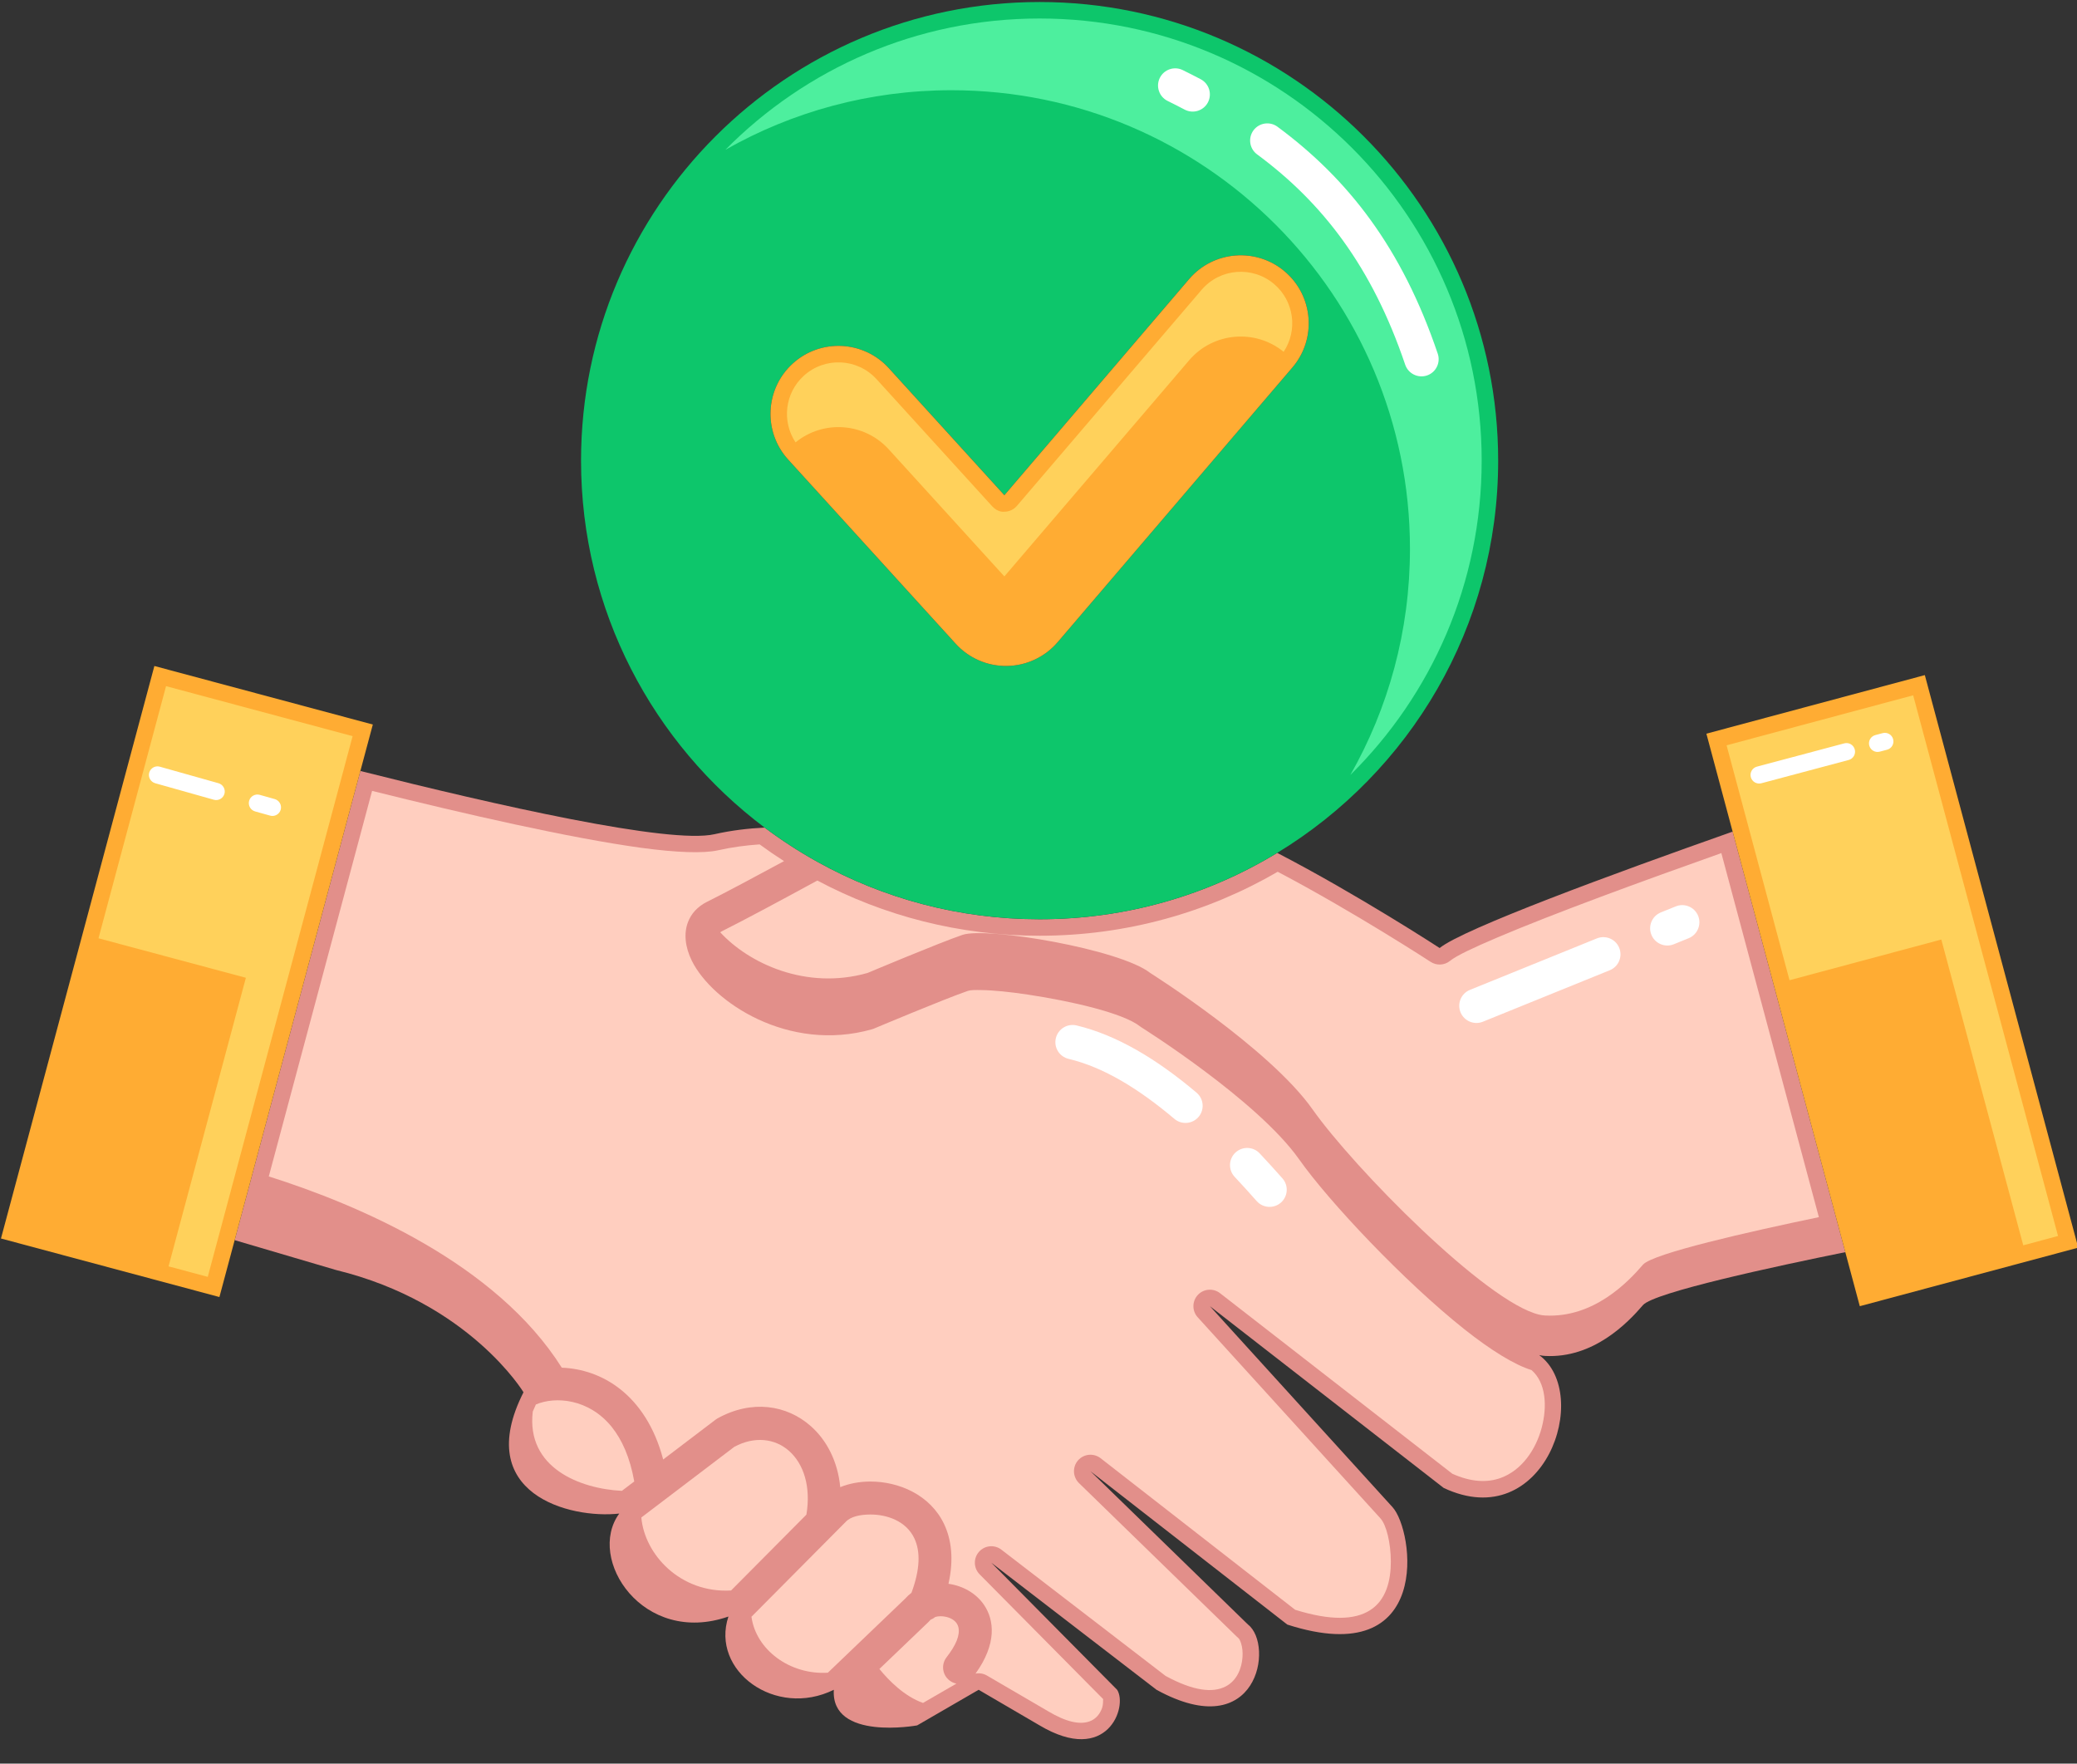 <?xml version="1.0" encoding="UTF-8"?>
<!DOCTYPE svg PUBLIC '-//W3C//DTD SVG 1.0//EN'
          'http://www.w3.org/TR/2001/REC-SVG-20010904/DTD/svg10.dtd'>
<svg clip-rule="evenodd" fill-rule="evenodd" height="434.7" preserveAspectRatio="xMidYMid meet" stroke-linejoin="round" stroke-miterlimit="2" version="1.0" viewBox="0.0 42.4 512.0 434.7" width="512.0" xmlns="http://www.w3.org/2000/svg" xmlns:xlink="http://www.w3.org/1999/xlink" zoomAndPan="magnify"
><rect x="0.0" y="42.4" width="512.0" height="434.7" fill="#333333" stroke="none"/><g
  ><g
    ><path d="M0 0H512V512H0z" fill="none" transform="translate(0 .5)"
      /><g
      ><g id="change1_1"
        ><path d="M1966.78,3884.05C1966.78,3884.05 1953.64,3862.28 1921.28,3854.39L1896.7,3847.15L1927.2,3733.33C1960.15,3741.63 2002.18,3751.14 2013.11,3748.67C2017.26,3747.73 2021.38,3747.25 2025.29,3747.07C2029.34,3750.11 2033.61,3752.88 2038.07,3755.36C2054.05,3764.24 2072.44,3769.3 2092,3769.3C2113.1,3769.3 2132.83,3763.42 2149.65,3753.2C2169.17,3763.31 2189.06,3776.28 2189.06,3776.28C2194.79,3771.63 2230.88,3758.36 2260.15,3748.04L2287.49,3850.06C2270.7,3853.46 2241.03,3859.83 2238.39,3862.91C2234.69,3867.23 2226.36,3875.86 2214.65,3875.24C2214.2,3875.22 2213.72,3875.15 2213.21,3875.03C2226.13,3884.53 2214.41,3918.73 2190.04,3907.26L2133.32,3863.17L2177.59,3911.88C2182.85,3917.49 2187.59,3951.85 2152.1,3940.41L2104.34,3903.21L2142.57,3940.41C2148.93,3945.36 2144.93,3969.72 2120.37,3956.23L2080.29,3925.41L2110.81,3956.23C2113.43,3960.27 2108.47,3974.66 2092,3964.87L2077.21,3956.23L2062.29,3964.87C2062.29,3964.87 2041.33,3968.69 2042.07,3956.23C2027.9,3963.21 2012.13,3951.6 2016.5,3938.46C1995.76,3945.67 1981.96,3924.48 1990.01,3913.48C1978.02,3914.83 1954.29,3908.7 1966.78,3884.05Z" fill="#e28f8a" transform="translate(-1869.2 -3560.632) scale(1.016)"
        /></g
        ><g id="change2_3"
        ><path d="M2291,3863.17L2253.78,3724.28L2306.78,3710.07L2344,3848.97L2291,3863.17Z" fill="#ffac33" transform="translate(-1869.2 -3560.632) scale(1.016)"
        /></g
        ><g id="change3_1"
        ><path d="M2025.29,3747.07C1998.25,3726.76 1980.74,3694.43 1980.74,3658.04C1980.74,3596.64 2030.59,3546.78 2092,3546.78C2153.41,3546.78 2203.26,3596.64 2203.26,3658.04C2203.26,3698.35 2181.78,3733.68 2149.65,3753.2C2132.83,3763.42 2113.1,3769.3 2092,3769.3C2072.44,3769.3 2054.05,3764.24 2038.07,3755.36C2033.61,3752.88 2029.34,3750.11 2025.29,3747.07ZM2031,3657.79C2024.87,3651.06 2025.36,3640.62 2032.1,3634.49C2038.83,3628.36 2049.27,3628.86 2055.4,3635.59C2055.4,3635.59 2083.45,3666.43 2083.45,3666.43L2128.27,3614C2134.18,3607.08 2144.6,3606.27 2151.52,3612.18C2158.44,3618.1 2159.26,3628.52 2153.34,3635.44L2096.38,3702.08C2093.3,3705.68 2088.83,3707.78 2084.09,3707.85C2079.36,3707.93 2074.82,3705.96 2071.64,3702.46L2031,3657.79Z" fill="#0dc66b" transform="translate(-1869.2 -3560.632) scale(1.016)"
        /></g
        ><g id="change2_2"
        ><path d="M2031,3657.79C2024.87,3651.06 2025.36,3640.62 2032.1,3634.49C2038.83,3628.36 2049.27,3628.86 2055.4,3635.59C2055.4,3635.59 2083.45,3666.43 2083.45,3666.43L2128.27,3614C2134.18,3607.08 2144.6,3606.27 2151.52,3612.18C2158.44,3618.1 2159.26,3628.52 2153.34,3635.44L2096.38,3702.08C2093.3,3705.68 2088.83,3707.78 2084.09,3707.85C2079.36,3707.93 2074.82,3705.96 2071.64,3702.46L2031,3657.79Z" fill="#ffac33" transform="translate(-1869.2 -3560.632) scale(1.016)"
        /></g
        ><g id="change2_1"
        ><path d="M1893,3860.95L1930.22,3722.06L1877.22,3707.86L1840,3846.75L1893,3860.95Z" fill="#ffac33" transform="translate(-1869.2 -3560.632) scale(1.016)"
        /></g
        ><g id="change4_1"
        ><path d="M1880.66,3853.51L1899.42,3783.5L1863.66,3773.92L1880.05,3712.75L1925.32,3724.88L1923.35,3732.23C1923.34,3732.27 1923.33,3732.31 1923.32,3732.35C1923.32,3732.35 1892.83,3846.12 1892.83,3846.14L1890.17,3856.05C1890.17,3856.05 1886.23,3855 1880.66,3853.51Z" fill="#ffd15b" transform="translate(-1869.2 -3560.632) scale(1.016)"
        /></g
        ><g id="change5_1"
        ><path d="M2167.4,3734.29C2176.61,3718.1 2181.86,3699.38 2181.86,3679.44C2181.86,3618.03 2132.01,3568.18 2070.61,3568.18C2050.66,3568.18 2031.94,3573.43 2015.75,3582.64C2035.2,3562.97 2062.18,3550.78 2092,3550.78C2151.2,3550.78 2199.26,3598.84 2199.26,3658.04C2199.26,3687.86 2187.07,3714.85 2167.4,3734.29Z" fill="#4def9e" transform="translate(-1869.2 -3560.632) scale(1.016)"
        /></g
        ><g id="change4_2"
        ><path d="M2330.66,3848.4L2310.78,3774.22L2273.95,3784.09L2264.03,3747.04C2264.02,3747.02 2264.01,3746.99 2264.01,3746.97L2258.68,3727.1C2258.68,3727.1 2303.95,3714.97 2303.95,3714.97L2339.1,3846.14C2339.1,3846.14 2335.65,3847.07 2330.66,3848.4Z" fill="#ffd15b" transform="translate(-1869.2 -3560.632) scale(1.016)"
        /></g
        ><g id="change4_3"
        ><path d="M2151.21,3631.64C2144.3,3626 2134.09,3626.89 2128.27,3633.71L2083.45,3686.13C2083.45,3686.13 2055.4,3655.3 2055.4,3655.3C2049.47,3648.79 2039.53,3648.11 2032.79,3653.61C2029.42,3648.55 2030.16,3641.66 2034.79,3637.45C2039.89,3632.81 2047.8,3633.18 2052.44,3638.28C2052.44,3638.28 2075.16,3663.26 2079.71,3668.25L2080.49,3669.11C2081.94,3670.7 2083.45,3670.43 2083.45,3670.43C2084.62,3670.43 2085.73,3669.91 2086.49,3669.02L2131.31,3616.6C2135.79,3611.36 2143.68,3610.74 2148.92,3615.22C2153.78,3619.37 2154.67,3626.45 2151.21,3631.64Z" fill="#ffd15b" transform="translate(-1869.2 -3560.632) scale(1.016)"
        /></g
        ><g id="change6_5"
        ><path d="M1990.65,3907.97C1980.49,3907.46 1967.41,3902.4 1969.03,3888.73C1969.26,3888.17 1969.51,3887.6 1969.78,3887.02C1974.5,3884.99 1982.64,3885.61 1988.16,3892.43C1990.67,3895.54 1992.62,3899.87 1993.65,3905.69L1990.65,3907.97Z" fill="#ffcebf" transform="translate(-1869.2 -3560.632) scale(1.016)"
        /></g
        ><g id="change6_2"
        ><path d="M2017.14,3932.14C2004.78,3932.84 1996.14,3923.35 1995.37,3914.43C2001.65,3909.65 2017.94,3897.28 2017.94,3897.28C2022.83,3894.66 2027.79,3895.25 2031.2,3898.27C2034.77,3901.43 2036.55,3906.97 2035.42,3913.74C2030.49,3918.7 2021.92,3927.33 2017.14,3932.14Z" fill="#ffcebf" transform="translate(-1869.2 -3560.632) scale(1.016)"
        /></g
        ><g id="change6_3"
        ><path d="M2040.62,3952.09C2031.39,3952.65 2023.17,3946.51 2022.09,3938.51C2028.02,3932.54 2044.9,3915.55 2044.9,3915.55C2044.93,3915.52 2044.96,3915.5 2044.98,3915.47C2046.17,3914.2 2048.47,3913.72 2050.9,3913.71C2054.96,3913.69 2059.64,3915.28 2061.62,3919.51C2063.09,3922.64 2063.04,3926.95 2060.91,3932.7C2060.35,3933.12 2059.84,3933.6 2059.37,3934.13C2059.38,3934.13 2045.08,3947.81 2040.62,3952.09Z" fill="#ffcebf" transform="translate(-1869.2 -3560.632) scale(1.016)"
        /></g
        ><g id="change7_1"
        ><path d="M2144.77,3583.74C2142.92,3582.38 2142.53,3579.76 2143.89,3577.91C2145.26,3576.07 2147.87,3575.67 2149.72,3577.04C2166.83,3589.68 2179.91,3606.41 2188.6,3632.09C2189.34,3634.27 2188.17,3636.64 2185.99,3637.38C2183.81,3638.11 2181.44,3636.94 2180.7,3634.76C2172.66,3610.98 2160.61,3595.44 2144.77,3583.74ZM2123.06,3570.78C2121,3569.76 2120.15,3567.26 2121.16,3565.2C2122.18,3563.13 2124.68,3562.28 2126.74,3563.3C2128.21,3564.02 2129.66,3564.76 2131.08,3565.51C2133.12,3566.57 2133.9,3569.09 2132.84,3571.13C2131.77,3573.17 2129.25,3573.95 2127.21,3572.89C2125.85,3572.17 2124.46,3571.47 2123.06,3570.78Z" fill="#fff" transform="translate(-1869.2 -3560.632) scale(1.016)"
        /></g
        ><g id="change7_2"
        ><path d="M2295.85,3728.64C2294.74,3728.94 2293.6,3728.28 2293.3,3727.17C2293,3726.06 2293.66,3724.91 2294.78,3724.62L2296.54,3724.15C2297.65,3723.85 2298.8,3724.51 2299.09,3725.62C2299.39,3726.74 2298.73,3727.88 2297.62,3728.17L2295.85,3728.64ZM2267.11,3736.31C2266,3736.6 2264.86,3735.94 2264.56,3734.83C2264.26,3733.72 2264.92,3732.58 2266.03,3732.28L2287.23,3726.63C2288.34,3726.33 2289.49,3726.99 2289.78,3728.11C2290.08,3729.22 2289.42,3730.36 2288.31,3730.66L2267.11,3736.31Z" fill="#fff" transform="translate(-1869.2 -3560.632) scale(1.016)"
        /></g
        ><g id="change7_3"
        ><path d="M1906.16,3735.01C1905.05,3734.69 1904.41,3733.54 1904.72,3732.43C1905.03,3731.33 1906.18,3730.68 1907.29,3730.99L1910.94,3732.02C1912.04,3732.34 1912.69,3733.49 1912.38,3734.6C1912.06,3735.7 1910.91,3736.35 1909.81,3736.03L1906.16,3735.01ZM1881.92,3728.17C1880.82,3727.85 1880.17,3726.7 1880.48,3725.6C1880.8,3724.49 1881.95,3723.84 1883.05,3724.16L1897.29,3728.17C1898.39,3728.49 1899.04,3729.64 1898.73,3730.74C1898.41,3731.85 1897.26,3732.49 1896.16,3732.18L1881.92,3728.17Z" fill="#fff" transform="translate(-1873.782 -3552.373) scale(1.016)"
        /></g
        ><g id="change6_1"
        ><path d="M2281.07,3841.57C2264.07,3845.11 2240.72,3850.39 2238.39,3853.1C2234.69,3857.42 2226.36,3866.05 2214.65,3865.43C2214.2,3865.41 2213.72,3865.34 2213.21,3865.22C2200.35,3862.21 2168.32,3829.72 2158.23,3815.43C2147.75,3800.57 2118.84,3782.33 2118.84,3782.33C2111.52,3776.55 2079.15,3771.08 2073.29,3773.09C2067.6,3775.03 2050.25,3782.33 2050.25,3782.33C2035.29,3786.58 2021.37,3779.93 2014.52,3772.47C2014.62,3772.38 2014.75,3772.29 2014.9,3772.22C2020.44,3769.45 2030.01,3764.3 2038.07,3759.91C2054.16,3768.46 2072.52,3773.3 2092,3773.3C2113.05,3773.3 2132.78,3767.65 2149.77,3757.78C2168.47,3767.63 2186.88,3779.64 2186.88,3779.64C2188.33,3780.59 2190.24,3780.49 2191.59,3779.39C2193.16,3778.11 2197.3,3776.18 2202.98,3773.76C2216.39,3768.04 2237.99,3760.13 2257.41,3753.25L2281.07,3841.57Z" fill="#ffcebf" transform="translate(-1869.2 -3560.632) scale(1.016)"
        /></g
        ><g id="change6_6"
        ><path d="M1976.07,3878.09C1960.12,3852.78 1926.77,3838.59 1904.98,3831.69L1930.04,3738.16C1952.42,3743.74 1978.12,3749.62 1995.42,3751.98C2003.86,3753.12 2010.44,3753.37 2013.99,3752.57C2017.41,3751.8 2020.81,3751.36 2024.07,3751.14C2026,3752.55 2027.98,3753.91 2029.99,3755.2C2023.11,3758.92 2015.86,3762.8 2011.33,3765.06C2008.93,3766.25 2007.45,3767.99 2006.68,3770.01C2005.68,3772.63 2005.92,3775.93 2007.63,3779.39C2012.56,3789.36 2031.05,3801.74 2051.34,3795.99C2051.5,3795.95 2051.65,3795.89 2051.8,3795.83C2051.8,3795.83 2068.96,3788.61 2074.59,3786.68C2075.25,3786.45 2076.4,3786.45 2077.87,3786.48C2080.85,3786.52 2084.84,3786.93 2089.15,3787.58C2099.69,3789.16 2112.26,3792.05 2116.36,3795.28C2116.47,3795.37 2116.59,3795.45 2116.71,3795.53C2116.71,3795.53 2144.8,3813.14 2154.97,3827.55C2162.16,3837.75 2180.33,3857.06 2195.08,3868.78C2201.39,3873.78 2207.18,3877.39 2211.36,3878.67C2214.85,3881.71 2215.22,3887.46 2213.8,3892.74C2212.38,3897.98 2209,3902.97 2203.87,3904.84C2200.59,3906.03 2196.65,3905.85 2192.14,3903.82C2192.13,3903.82 2135.77,3860.01 2135.77,3860.01C2134.13,3858.74 2131.79,3858.93 2130.38,3860.45C2128.97,3861.98 2128.96,3864.33 2130.36,3865.86L2174.63,3914.57C2174.64,3914.59 2174.66,3914.6 2174.67,3914.62C2176.12,3916.16 2177.21,3920.57 2177.22,3925.15C2177.22,3929.62 2176.14,3934.45 2172.13,3936.96C2168.42,3939.28 2162.66,3939.51 2154,3936.82C2153.99,3936.82 2106.8,3900.05 2106.8,3900.05C2105.12,3898.75 2102.72,3898.98 2101.32,3900.58C2099.93,3902.18 2100.03,3904.59 2101.55,3906.08L2139.78,3943.28C2139.88,3943.39 2139.99,3943.48 2140.11,3943.57C2140.5,3943.87 2140.7,3944.4 2140.89,3944.97C2141.2,3945.95 2141.31,3947.11 2141.23,3948.29C2141.05,3951 2139.89,3953.98 2137.18,3955.4C2134.02,3957.06 2129.31,3956.53 2122.57,3952.87C2122.56,3952.87 2082.73,3922.24 2082.73,3922.24C2081.06,3920.95 2078.69,3921.18 2077.29,3922.76C2075.9,3924.34 2075.97,3926.72 2077.45,3928.22L2107.41,3958.48C2107.41,3958.87 2107.41,3959.87 2107.2,3960.51C2106.75,3961.92 2105.74,3963.37 2103.99,3963.94C2101.63,3964.71 2098.41,3964.03 2094.05,3961.43C2094.03,3961.42 2094.03,3961.42 2094.02,3961.41L2079.23,3952.78C2078.38,3952.28 2077.39,3952.12 2076.45,3952.31C2081.69,3945.01 2080.97,3939.31 2078.56,3935.7C2076.63,3932.81 2073.35,3930.99 2069.89,3930.52C2071.24,3924.49 2070.56,3919.74 2068.87,3916.12C2065.48,3908.89 2057.78,3905.68 2050.86,3905.71C2048.23,3905.72 2045.74,3906.21 2043.63,3907.07C2043.02,3900.74 2040.3,3895.64 2036.5,3892.28C2030.67,3887.11 2022.16,3885.77 2013.81,3890.41C2013.65,3890.51 2013.49,3890.61 2013.34,3890.73L2000.67,3900.36C1998.53,3892.25 1994.68,3886.84 1990.35,3883.38C1985.86,3879.8 1980.76,3878.27 1976.07,3878.09Z" fill="#ffcebf" transform="translate(-1869.2 -3560.632) scale(1.016)"
        /></g
        ><g id="change6_4"
        ><path d="M2063.71,3959.42C2059.2,3957.83 2055.42,3953.99 2053.13,3951.18C2058.51,3946.03 2065.06,3939.76 2065.06,3939.76C2065.17,3939.65 2065.28,3939.54 2065.38,3939.42C2065.43,3939.35 2065.49,3939.29 2065.55,3939.23C2065.95,3939.08 2066.34,3938.85 2066.68,3938.57C2067.47,3938.32 2068.41,3938.34 2069.27,3938.53C2070.64,3938.83 2072,3939.63 2072.31,3941.12C2072.7,3942.99 2071.76,3945.34 2069.42,3948.35C2068.07,3950.1 2068.38,3952.61 2070.13,3953.96C2070.64,3954.36 2071.22,3954.62 2071.82,3954.73L2063.71,3959.42Z" fill="#ffcebf" transform="translate(-1869.2 -3560.632) scale(1.016)"
        /></g
        ><g id="change7_5"
        ><path d="M2227.2,3773.95C2229.34,3773.08 2231.77,3774.11 2232.63,3776.24C2233.5,3778.37 2232.47,3780.8 2230.34,3781.67L2199.55,3794.16C2197.42,3795.02 2194.99,3793.99 2194.12,3791.86C2193.26,3789.73 2194.28,3787.3 2196.42,3786.43L2227.2,3773.95ZM2246.35,3766.18C2248.48,3765.31 2250.91,3766.34 2251.78,3768.47C2252.64,3770.6 2251.61,3773.04 2249.48,3773.9L2245.87,3775.37C2243.74,3776.23 2241.3,3775.2 2240.44,3773.07C2239.57,3770.94 2240.6,3768.51 2242.73,3767.64L2246.35,3766.18Z" fill="#fff" transform="translate(-1869.2 -3560.632) scale(1.016)"
        /></g
        ><g id="change7_4"
        ><path d="M2144.74,3837.21C2143.16,3835.53 2143.25,3832.89 2144.92,3831.32C2146.6,3829.75 2149.24,3829.83 2150.81,3831.51C2152.65,3833.47 2154.49,3835.49 2156.32,3837.56C2157.85,3839.28 2157.69,3841.91 2155.97,3843.44C2154.25,3844.96 2151.62,3844.81 2150.09,3843.09C2148.31,3841.07 2146.52,3839.11 2144.74,3837.21ZM2104.44,3808.58C2102.2,3808.05 2100.82,3805.8 2101.35,3803.57C2101.88,3801.33 2104.13,3799.94 2106.37,3800.47C2116.06,3802.78 2125.8,3808.58 2135.49,3816.78C2137.25,3818.26 2137.47,3820.89 2135.99,3822.65C2134.5,3824.4 2131.87,3824.62 2130.12,3823.14C2121.54,3815.9 2113.01,3810.62 2104.44,3808.58Z" fill="#fff" transform="translate(-1874.697 -3566.128) scale(1.016)"
        /></g
      ></g
    ></g
  ></g
></svg
>
